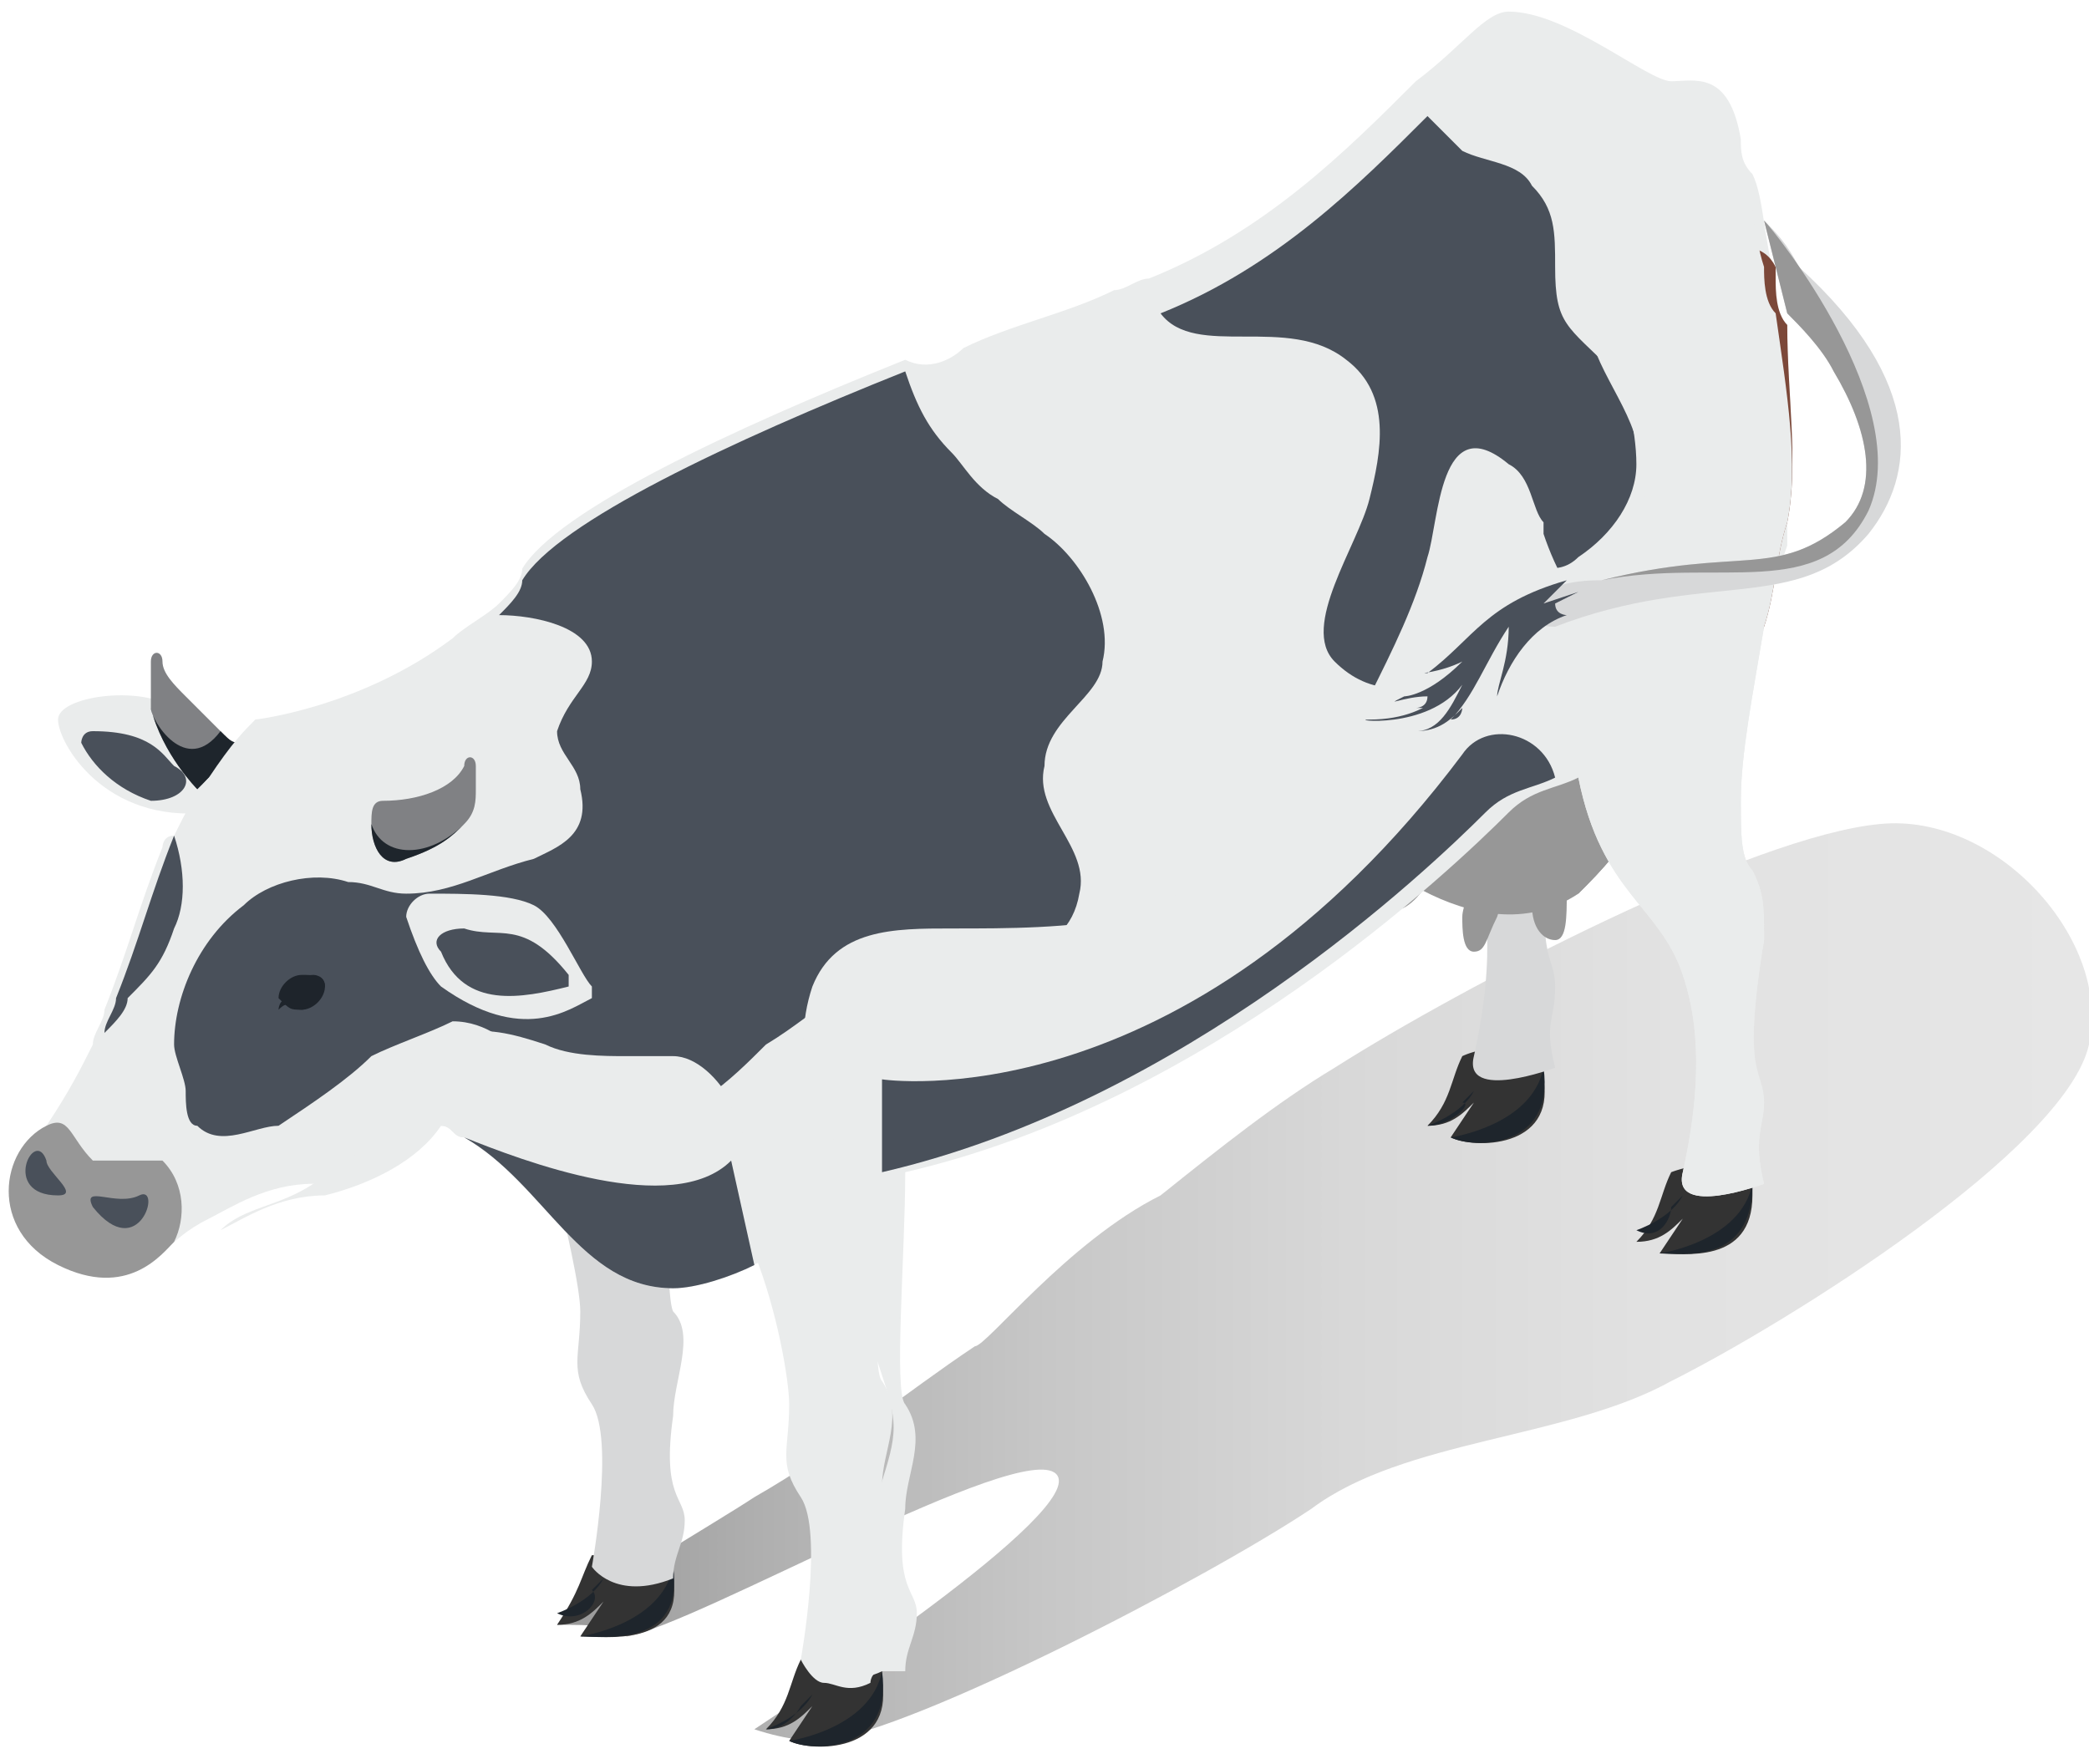 <?xml version="1.0" encoding="utf-8"?>
<!-- Generator: Adobe Illustrator 28.2.0, SVG Export Plug-In . SVG Version: 6.00 Build 0)  -->
<svg version="1.1" id="Layer_1" xmlns="http://www.w3.org/2000/svg" xmlns:xlink="http://www.w3.org/1999/xlink" x="0px" y="0px"
	 viewBox="0 0 18 15.2" style="enable-background:new 0 0 18 15.2;" xml:space="preserve">
<style type="text/css">
	.st0{fill:url(#SVGID_1_);}
	.st1{fill:#333333;}
	.st2{fill:#1E252C;}
	.st3{fill:#EAECEC;}
	.st4{fill:#49505A;}
	.st5{fill:#808184;}
	.st6{fill:#D7D8D9;}
	.st7{fill:#979797;}
	.st8{fill:#7C4839;}
	.st9{fill:#1E242B;}
	.st10{fill:#FFFFFF;}
</style>
<g>
	<linearGradient id="SVGID_1_" gradientUnits="userSpaceOnUse" x1="4.81" y1="11.088" x2="17.947" y2="11.088">
		<stop  offset="0" style="stop-color:#999999"/>
		<stop  offset="0.137" style="stop-color:#B0B0B0"/>
		<stop  offset="0.321" style="stop-color:#C7C7C7"/>
		<stop  offset="0.518" style="stop-color:#D8D8D8"/>
		<stop  offset="0.733" style="stop-color:#E2E2E2"/>
		<stop  offset="1" style="stop-color:#E6E6E6"/>
	</linearGradient>
	<path class="st0" d="M8.4,11.6c-0.6,0.4-1.2,0.9-1.9,1.3c-0.3,0.2-1.5,0.9-1.7,1.1C5.1,14,5.3,14,5.4,14.1c0.6-0.1,3.4-1.7,3.7-1.4
		c0.3,0.3-2.3,2-2.6,2.2C6.8,15,7,15,7.1,15c0.8-0.1,3.3-1.4,4.2-2c0.8-0.6,2.2-0.6,3.1-1.1c1-0.5,3.4-2,3.6-2.9
		c0.2-0.9-0.8-2-1.8-1.9c-1.1,0.1-3.6,1.4-4.7,2.1c-0.5,0.3-1,0.7-1.5,1.1C9.2,10.7,8.5,11.6,8.4,11.6z"/>
	<path class="st1" d="M12.5,9.8l0.2-0.3c-0.1,0.1-0.2,0.2-0.4,0.2c0.2-0.2,0.2-0.4,0.3-0.6c0,0,0.4-0.2,0.7,0.1c0,0,0,0,0,0.1
		C13.4,9.9,12.7,9.9,12.5,9.8z"/>
	<path class="st2" d="M12.3,9.7c0,0,0.3-0.1,0.4-0.3l-0.1,0.1C12.7,9.5,12.5,9.7,12.3,9.7z"/>
	<path class="st2" d="M12.5,9.8c0,0,0.7-0.1,0.8-0.6C13.4,9.9,12.7,9.9,12.5,9.8z"/>
	<path class="st1" d="M14.3,10.8l0.2-0.3c-0.1,0.1-0.2,0.2-0.4,0.2c0.2-0.2,0.2-0.4,0.3-0.6c0,0,0.5-0.2,0.7,0.1c0,0,0,0,0,0.1
		C15.1,10.9,14.5,10.8,14.3,10.8z"/>
	<path class="st2" d="M14.1,10.6c0,0,0.3-0.1,0.4-0.3l-0.1,0.1C14.4,10.5,14.3,10.7,14.1,10.6z"/>
	<path class="st2" d="M14.3,10.8c0,0,0.7-0.1,0.8-0.6C15.1,10.9,14.5,10.8,14.3,10.8z"/>
	<path class="st1" d="M5,14.1l0.2-0.3c-0.1,0.1-0.2,0.2-0.4,0.2C5,13.7,5,13.6,5.1,13.4c0,0,0.5,0,0.7,0.1c0,0,0,0,0,0.1
		C5.9,14.2,5.2,14.1,5,14.1z"/>
	<path class="st2" d="M4.8,13.9c0,0,0.3-0.1,0.4-0.3l-0.1,0.1C5.2,13.8,5,14,4.8,13.9z"/>
	<path class="st2" d="M5,14.1c0,0,0.7-0.1,0.8-0.6C5.9,14.2,5.2,14.1,5,14.1z"/>
	<path class="st3" d="M2,6.9c0,0-0.2-0.6-0.5-0.8c-0.3-0.2-1-0.1-1,0.1c0,0.2,0.4,0.9,1.3,0.8L2,6.9z"/>
	<path class="st4" d="M1.5,6.6C1.4,6.5,1.3,6.3,0.8,6.3c-0.1,0-0.1,0.1-0.1,0.1c0.1,0.2,0.3,0.4,0.6,0.5C1.6,6.9,1.7,6.7,1.5,6.6z"
		/>
	<path class="st5" d="M2.1,6.4L1.7,6.8c0,0-0.3-0.3-0.4-0.7c0,0,0-0.1,0-0.1c0-0.1,0-0.2,0-0.3c0-0.1,0.1-0.1,0.1,0
		c0,0.1,0.1,0.2,0.2,0.3c0.1,0.1,0.2,0.2,0.3,0.3C2,6.4,2,6.4,2.1,6.4z"/>
	<path class="st2" d="M2.1,6.4L1.7,6.8c0,0-0.3-0.3-0.4-0.7c0,0.1,0.3,0.6,0.6,0.2C2,6.4,2,6.4,2.1,6.4z"/>
	<path class="st6" d="M13.2,5.9c0,0.3,0,0.5,0.1,0.6c0.1,0.2,0.1,0.3,0.1,0.6c-0.2,1.2,0,1.1,0,1.4s-0.1,0.3,0,0.7
		c0,0-0.8,0.3-0.7-0.1c0.2-0.9,0.1-1.4,0-1.7c-0.2-0.6-0.7-0.7-0.9-1.7c-0.2-0.7-0.2-1.5-0.2-1.5c0.2-1,1.1-1.3,1.7-1.2c0,0,0,0,0,0
		c0.3,0.1,0.4,0.6,0.4,0.6c0,0,0,0,0,0c0,0.3-0.1,0.6-0.2,0.9C13.4,5,13.3,5.5,13.2,5.9z"/>
	<path class="st6" d="M4.5,9.1c0,0,0.5,1.8,0.5,2.2c0,0.4-0.1,0.5,0.1,0.8c0.2,0.3,0,1.4,0,1.4s0.2,0.3,0.7,0.1
		c0-0.2,0.1-0.3,0.1-0.5c0-0.2-0.2-0.2-0.1-0.9c0-0.3,0.2-0.7,0-0.9c-0.1-0.2,0-2.5,0-2.5C5.2,8.4,4.8,8.6,4.5,9.1z"/>
	<path class="st7" d="M13.4,8.1c-0.1,0-0.2-0.1-0.2-0.3c0-0.1,0-0.3,0-0.3l0.3-0.2c0,0,0,0.2,0,0.4C13.5,7.9,13.5,8.1,13.4,8.1z"/>
	<path class="st7" d="M13,7.4c0,0,0,0.2-0.1,0.5c-0.1,0.2-0.1,0.3-0.2,0.3c-0.1,0-0.1-0.2-0.1-0.3c0-0.1,0.1-0.3,0.1-0.3L13,7.4z"/>
	<path class="st7" d="M12.5,7.2c0,0-0.1,0.2-0.2,0.4C12.2,7.8,12,7.9,12,7.8c-0.1-0.1,0-0.2,0.1-0.4c0.1-0.1,0.2-0.2,0.2-0.2
		L12.5,7.2z"/>
	<path class="st1" d="M6.8,15l0.2-0.3c-0.1,0.1-0.2,0.2-0.4,0.2c0.2-0.2,0.2-0.4,0.3-0.6c0,0,0.4-0.2,0.7,0.1c0,0,0,0,0,0.1
		C7.7,15.1,7,15.1,6.8,15z"/>
	<path class="st7" d="M14.2,6.9c-0.2,0.4-0.4,0.6-0.6,0.8c-0.9,0.6-2-0.5-2-0.5c-0.2-0.7,0.5-1.3,1.3-1.5
		C13.7,5.5,14.6,5.8,14.2,6.9z"/>
	<path class="st7" d="M14.2,6.9c-0.2,0.4-0.4,0.6-0.6,0.8c-0.2-0.2-0.4-0.7-1.3-0.2C12,7.6,12.9,6,12.9,5.7
		C13.7,5.5,14.6,5.8,14.2,6.9z"/>
	<path class="st3" d="M15.4,4.5L15.4,4.5C15.4,4.5,15.4,4.5,15.4,4.5c0,0.1,0,0.1,0,0.2c-0.2,0.6-0.4,1.1-0.7,1.3c0,0,0,0,0,0
		c-0.4,0.4-0.8,0.5-1.2,0.6c-0.2,0.1-0.4,0.1-0.6,0.3c-0.5,0.5-2.6,2.5-5.2,3.1c0,0,0,0,0,0c-0.1,0-0.2,0-0.3,0c0,0,0,0,0,0.1
		c-0.1,0.2-0.3,0.5-0.7,0.7c0,0,0,0,0,0c0,0,0,0,0,0C6.3,11,6,11.1,5.8,11.1c-0.8,0-1.1-0.9-1.8-1.3c0,0,0,0,0,0
		c-0.1,0-0.1-0.1-0.2-0.1c0,0,0,0,0,0c0,0,0,0,0,0c-0.1,0-0.2-0.1-0.3-0.1c0,0-0.1,0-0.1,0c0,0-0.1,0-0.1,0c-0.1,0-0.2,0-0.4-0.1
		C2.4,9.2,2.2,8.8,2,8.3c0-0.1,0-0.1,0-0.2C1.9,7.3,2.2,6.3,2.2,6.2c0,0,0,0,0,0s0.9-0.1,1.7-0.7c0.1-0.1,0.3-0.2,0.4-0.3
		c0.1-0.1,0.2-0.2,0.2-0.3c0.3-0.5,1.8-1.2,3.3-1.8C8,3.2,8.2,3.1,8.3,3c0.4-0.2,0.9-0.3,1.3-0.5c0.1,0,0.2-0.1,0.3-0.1
		c1-0.4,1.7-1.1,2.3-1.7c0.4-0.3,0.6-0.6,0.8-0.6c0.5,0,1.2,0.6,1.4,0.6c0.2,0,0.5-0.1,0.6,0.5c0,0.1,0,0.2,0.1,0.3
		c0.1,0.2,0.1,0.6,0.2,0.9c0,0.1,0,0.3,0.1,0.4C15.4,3.4,15.5,4,15.4,4.5z"/>
	<path class="st3" d="M15.4,4.5C15.4,4.5,15.4,4.5,15.4,4.5c-0.1,0.3-0.1,0.6-0.2,0.9C15.1,6,15,6.5,15,6.9c0,0.3,0,0.5,0.1,0.6
		c0.1,0.2,0.1,0.3,0.1,0.6c-0.2,1.2,0,1.2,0,1.4s-0.1,0.3,0,0.7c0,0-0.8,0.3-0.7-0.1c0.2-0.9,0.1-1.4,0-1.7
		c-0.2-0.6-0.7-0.7-0.9-1.7c-0.2-0.7-0.2-1.5-0.2-1.5c0-0.2,0.1-0.3,0.1-0.4c0.2-0.3,0.5-0.6,0.8-0.7c0.3-0.1,0.5-0.1,0.8-0.1
		c0,0,0,0,0,0C15.2,4.1,15.4,4.5,15.4,4.5z"/>
	<path class="st3" d="M7.6,14.4C7.6,14.4,7.6,14.4,7.6,14.4C7.6,14.4,7.5,14.4,7.6,14.4c-0.1,0-0.1,0.1-0.1,0.1
		c-0.2,0.1-0.3,0-0.4,0c0,0,0,0,0,0c-0.1,0-0.2-0.2-0.2-0.2s0.2-1.1,0-1.4c-0.2-0.3-0.1-0.4-0.1-0.8c0-0.2-0.1-0.8-0.3-1.3
		C6.4,10.4,6.3,10,6.3,10C6.4,9.7,6.7,9.5,7,9.4c0.2,0,0.4,0,0.6,0c0,0,0,0.2,0,0.5c0,0.7-0.1,1.9,0,2c0.2,0.3,0,0.6,0,0.9
		c-0.1,0.7,0.1,0.7,0.1,0.9C7.7,14.1,7.5,14.2,7.6,14.4z"/>
	<path class="st3" d="M4,8.8c0,0.3-0.1,0.6-0.3,0.8c-0.2,0.3-0.6,0.5-1,0.6c-0.4,0-0.7,0.2-0.9,0.3c0,0,0,0,0,0
		c-0.2,0.1-0.3,0.2-0.4,0.3c-0.1,0.1-0.9-0.7-1-1.1c0.2-0.3,0.3-0.5,0.4-0.7c0-0.1,0.1-0.2,0.1-0.3c0.2-0.5,0.3-0.9,0.5-1.4
		c0,0,0-0.1,0.1-0.1c0.1-0.2,0.2-0.4,0.3-0.5C2,6.4,2.1,6.3,2.2,6.2C2.9,6.2,3.8,7.8,4,8.6C4,8.7,4,8.8,4,8.8z"/>
	<path class="st4" d="M9,6.6C8.9,7,9.4,7.3,9.3,7.7C9.2,8.3,8.5,8.3,8,8.3C7.4,8.3,7.1,8.7,6.6,9C6.3,9.3,5.9,9.7,5.5,9.6
		C5.1,9.5,4.8,9.3,4.5,9.1C4.4,9,4.2,8.8,3.9,8.8C3.7,8.9,3.4,9,3.2,9.1C3,9.3,2.7,9.5,2.4,9.7C2.2,9.7,1.9,9.9,1.7,9.7
		C1.6,9.7,1.6,9.5,1.6,9.4c0-0.1-0.1-0.3-0.1-0.4c0-0.4,0.2-0.9,0.6-1.2C2.3,7.6,2.7,7.5,3,7.6c0.2,0,0.3,0.1,0.5,0.1
		c0.4,0,0.7-0.2,1.1-0.3C4.8,7.3,5.1,7.2,5,6.8c0-0.2-0.2-0.3-0.2-0.5C4.9,6,5.1,5.9,5.1,5.7c0-0.3-0.5-0.4-0.8-0.4c0,0,0,0,0,0
		c0.1-0.1,0.2-0.2,0.2-0.3c0.3-0.5,1.8-1.2,3.3-1.8C7.9,3.5,8,3.7,8.2,3.9c0.1,0.1,0.2,0.3,0.4,0.4C8.7,4.4,8.9,4.5,9,4.6
		c0.3,0.2,0.6,0.7,0.5,1.1C9.5,6,9,6.2,9,6.6z"/>
	<path class="st7" d="M1.5,10.7c-0.1,0.1-0.4,0.5-1,0.2c-0.6-0.3-0.5-1-0.1-1.2c0.2-0.1,0.2,0.1,0.4,0.3C0.9,10,1.3,10,1.4,10
		C1.6,10.2,1.6,10.5,1.5,10.7z"/>
	<path class="st4" d="M14.1,4c0,0.3-0.2,0.6-0.5,0.8c-0.1,0.1-0.2,0.1-0.3,0.1c-0.1,0-0.2,0-0.3,0.1c-0.3,0.1-0.3,0.4-0.5,0.7
		c-0.3,0.3-0.7,0.3-1,0c-0.3-0.3,0.2-1,0.3-1.4c0.1-0.4,0.2-0.9-0.2-1.2c-0.5-0.4-1.3,0-1.6-0.4c1-0.4,1.7-1.1,2.3-1.7
		c0.1,0.1,0.2,0.2,0.3,0.3c0.2,0.1,0.5,0.1,0.6,0.3c0.2,0.2,0.2,0.4,0.2,0.7c0,0.5,0.1,0.5,0.5,0.9C14,3.3,14.1,3.7,14.1,4z"/>
	<path class="st8" d="M15.4,4.5L15.4,4.5C15.4,4.5,15.4,4.5,15.4,4.5c-0.1,0.3-0.1,0.6-0.2,0.9C15.1,5.6,15.1,5.8,15,6
		c0,0.1,0,0.3-0.2,0.2c-0.1,0-0.2-0.1-0.2-0.2c-0.1-0.1-0.2-0.3-0.2-0.4c-0.1-0.2-0.1-0.5,0.1-0.7c0.2-0.2,0.5-0.4,0.5-0.7
		c0-0.1,0-0.2,0-0.3c-0.1-0.3-0.2-0.6-0.3-1c0-0.2-0.1-0.5,0.1-0.7c0.2-0.1,0.4-0.1,0.5,0.1c0,0,0,0,0,0.1c0,0.1,0,0.3,0.1,0.4
		C15.4,3.4,15.5,4,15.4,4.5z"/>
	<g>
		<path class="st3" d="M15.4,4.5L15.4,4.5C15.4,4.5,15.4,4.5,15.4,4.5c-0.1,0.3-0.1,0.6-0.2,0.9C15.1,6,15,6.5,15,6.9
			c0,0.3,0,0.5,0.1,0.6c0.1,0.2,0.1,0.3,0.1,0.6c-0.2,1.2,0,1.1,0,1.4c0,0.2-0.1,0.3,0,0.7c0,0-0.8,0.3-0.7-0.1
			c0.2-0.9,0.1-1.4,0-1.7c-0.2-0.6-0.7-0.7-0.9-1.7c-0.2,0.1-0.4,0.1-0.6,0.3c-0.5,0.5-2.6,2.5-5.2,3.1c0,0,0,0,0,0
			c0,0.7-0.1,1.9,0,2c0.2,0.3,0,0.6,0,0.9c-0.1,0.7,0.1,0.7,0.1,0.9c0,0.2-0.1,0.3-0.1,0.5c0,0,0,0,0,0c0,0,0,0-0.1,0c0,0,0,0-0.1,0
			c-0.2,0.1-0.3,0-0.4,0c0.2,0,0.4-0.2,0.4-0.4c0-0.2-0.1-0.5-0.1-0.7c0-0.4,0.2-0.7,0.2-1c0-0.3-0.2-0.6-0.2-0.9
			c-0.1-0.3,0-0.7,0-1c0-0.1,0-0.2-0.1-0.3C7.2,9.9,7.1,9.7,7,9.4C6.9,9.1,6.9,8.8,7,8.5C7.2,8,7.7,8,8.2,8c0.5,0,1,0,1.5-0.1
			c0.5-0.1,0.9-0.6,1.3-0.9c0.3-0.3,0.6-0.5,0.8-1c0.2-0.4,0.4-0.8,0.5-1.2C12.4,4.5,12.4,3.5,13,4c0.2,0.1,0.2,0.4,0.3,0.5
			c0,0,0,0.1,0,0.1c0.1,0.3,0.3,0.7,0.5,0.7c0.2,0,0.3-0.2,0.3-0.4c0.1-0.3,0.1-0.7,0-1c0,0,0-0.1,0-0.1c-0.1-0.4-0.5-0.8-0.4-1.2
			c0-0.1,0.1-0.2,0.2-0.4c0.2-0.2,0.4-0.2,0.6-0.4c0.2-0.1,0.2-0.4,0.4-0.4c0,0,0,0,0.1,0c0.1,0.2,0.1,0.6,0.2,0.9
			c0,0.1,0,0.3,0.1,0.4C15.4,3.4,15.5,4,15.4,4.5z"/>
	</g>
	<g>
		<path class="st3" d="M6.3,10c0,0,0.2,0.9,0.2,0.9C6.3,11,6,11.1,5.8,11.1c-0.8,0-1.1-0.9-1.8-1.3c0,0,0,0,0,0
			c-0.1,0-0.1-0.1-0.2-0.1c0,0,0,0,0,0c-0.2,0.3-0.6,0.5-1,0.6c-0.4,0-0.7,0.2-0.9,0.3c0.2-0.2,0.5-0.2,0.8-0.4
			C3,10,3.2,9.9,3.4,9.5C3.8,8.8,4.1,8.8,4.7,9c0.2,0.1,0.5,0.1,0.7,0.1c0.1,0,0.2,0,0.4,0c0.2,0,0.4,0.2,0.5,0.4
			c0,0.1,0.1,0.2,0.1,0.3C6.3,9.8,6.3,9.9,6.3,10z"/>
	</g>
	<path class="st5" d="M4.1,6.8c0,0.1,0,0.2-0.1,0.3c0,0,0,0,0,0C3.9,7.2,3.8,7.3,3.5,7.4C3.3,7.5,3.2,7.3,3.2,7.1
		c0-0.1,0-0.2,0.1-0.2c0,0,0,0,0,0C3.6,6.9,3.9,6.8,4,6.6c0-0.1,0.1-0.1,0.1,0C4.1,6.6,4.1,6.7,4.1,6.8z"/>
	<path class="st3" d="M3.5,7.9c0-0.1,0.1-0.2,0.2-0.2c0.3,0,0.7,0,0.9,0.1C4.8,7.9,5,8.4,5.1,8.5c0,0,0,0.1,0,0.1
		C4.9,8.7,4.5,9,3.8,8.5C3.7,8.4,3.6,8.2,3.5,7.9L3.5,7.9z"/>
	<path class="st4" d="M1.5,8C1.5,8.1,1.5,8.1,1.5,8C1.4,8.3,1.3,8.4,1.1,8.6C1.1,8.7,1,8.8,0.9,8.9c0,0,0,0,0,0
		c0-0.1,0.1-0.2,0.1-0.3c0.2-0.5,0.3-0.9,0.5-1.4C1.6,7.5,1.6,7.8,1.5,8z"/>
	<path class="st6" d="M16.1,4.6c-0.6,0.7-1.4,0.3-2.7,0.8c-0.3,0-0.1-0.2-0.1-0.3C13.5,5,13.7,5,13.8,5c1.2-0.3,1.5,0,2.1-0.5
		c0.3-0.3,0.2-0.8-0.1-1.3c-0.1-0.2-0.3-0.4-0.4-0.5l-0.2-0.8l0,0c0.1,0.1,0.2,0.2,0.3,0.4C16.6,3.3,16.5,4.1,16.1,4.6z"/>
	<path class="st4" d="M0.8,10.4c-0.1-0.2,0.2,0,0.4-0.1C1.4,10.2,1.2,10.9,0.8,10.4z"/>
	<path class="st4" d="M0.5,10.3c0.2,0-0.1-0.2-0.1-0.3C0.3,9.7,0,10.3,0.5,10.3z"/>
	<path class="st9" d="M2.8,8.5c0,0-0.1,0.2-0.2,0.2c-0.1,0-0.1-0.1-0.2,0c0,0,0-0.1,0.1-0.1c0-0.1,0.1-0.2,0.2-0.2
		C2.7,8.4,2.8,8.4,2.8,8.5C2.8,8.5,2.8,8.5,2.8,8.5z"/>
	<path class="st9" d="M2.8,8.5c0,0.1-0.1,0.2-0.2,0.2c-0.1,0-0.1,0-0.2-0.1c0-0.1,0.1-0.2,0.2-0.2C2.7,8.4,2.8,8.4,2.8,8.5z"/>
	<circle class="st10" cx="2.7" cy="8.5" r="0"/>
	<path class="st4" d="M13.5,5c-0.7,0.2-0.8,0.5-1.2,0.8c-0.1,0,0.1,0,0.3-0.1C12.3,6,12.1,6,12.1,6c-0.2,0.1,0,0,0.2,0
		c0,0.1-0.1,0.1-0.1,0.1c0.1,0,0.2,0,0.2-0.1c-0.1,0.1-0.3,0.2-0.6,0.2c-0.2,0,0.5,0.1,0.8-0.3c-0.1,0.2-0.2,0.4-0.4,0.4
		c0,0,0,0,0,0c0.2,0,0.3-0.1,0.4-0.2c0,0,0,0.1-0.1,0.1c0,0,0,0,0,0c0.2-0.2,0.3-0.5,0.5-0.8C13,5.7,12.9,5.9,12.9,6c0,0,0,0,0,0
		c0.1-0.3,0.3-0.6,0.6-0.7c0,0-0.1,0-0.1-0.1c0,0,0.2-0.1,0.2-0.1c0,0-0.3,0.1-0.3,0.1C13.3,5.2,13.5,5,13.5,5z"/>
	<path class="st2" d="M4,7.1C3.9,7.2,3.8,7.3,3.5,7.4C3.3,7.5,3.2,7.3,3.2,7.1C3.3,7.4,3.7,7.4,4,7.1z"/>
	<path class="st4" d="M4,8c0.3,0.1,0.5-0.1,0.9,0.4c0,0,0,0.1,0,0.1C4.5,8.6,4,8.7,3.8,8.2C3.7,8.1,3.8,8,4,8z"/>
	<path class="st2" d="M6.6,14.9c0,0,0.3-0.1,0.4-0.3l-0.1,0.1C6.9,14.7,6.8,14.9,6.6,14.9z"/>
	<path class="st2" d="M6.8,15c0,0,0.7-0.1,0.8-0.6C7.7,15.1,7,15.1,6.8,15z"/>
	<path class="st4" d="M13.4,6.7c-0.2,0.1-0.4,0.1-0.6,0.3c-0.5,0.5-2.6,2.5-5.2,3.1V9.3c0,0,2.6,0.4,5-2.8
		C12.8,6.2,13.3,6.3,13.4,6.7C13.4,6.6,13.4,6.7,13.4,6.7z"/>
	<path class="st4" d="M3.7,9.6C3.7,9.6,3.7,9.6,3.7,9.6C3.7,9.6,3.7,9.6,3.7,9.6z"/>
	<path class="st4" d="M6.5,10.9C6.5,10.9,6.5,10.9,6.5,10.9C6.5,10.9,6.5,10.9,6.5,10.9C6.3,11,6,11.1,5.8,11.1
		c-0.8,0-1.1-0.9-1.8-1.3C4.5,10,5.8,10.5,6.3,10L6.5,10.9z"/>
	<path class="st7" d="M16.1,4.4c-0.4,0.8-1.3,0.4-2.3,0.6c1.2-0.3,1.5,0,2.1-0.5c0.3-0.3,0.2-0.8-0.1-1.3c-0.1-0.2-0.3-0.4-0.4-0.5
		l-0.2-0.8l0,0C15.3,2,16.5,3.5,16.1,4.4z"/>
</g>
</svg>
